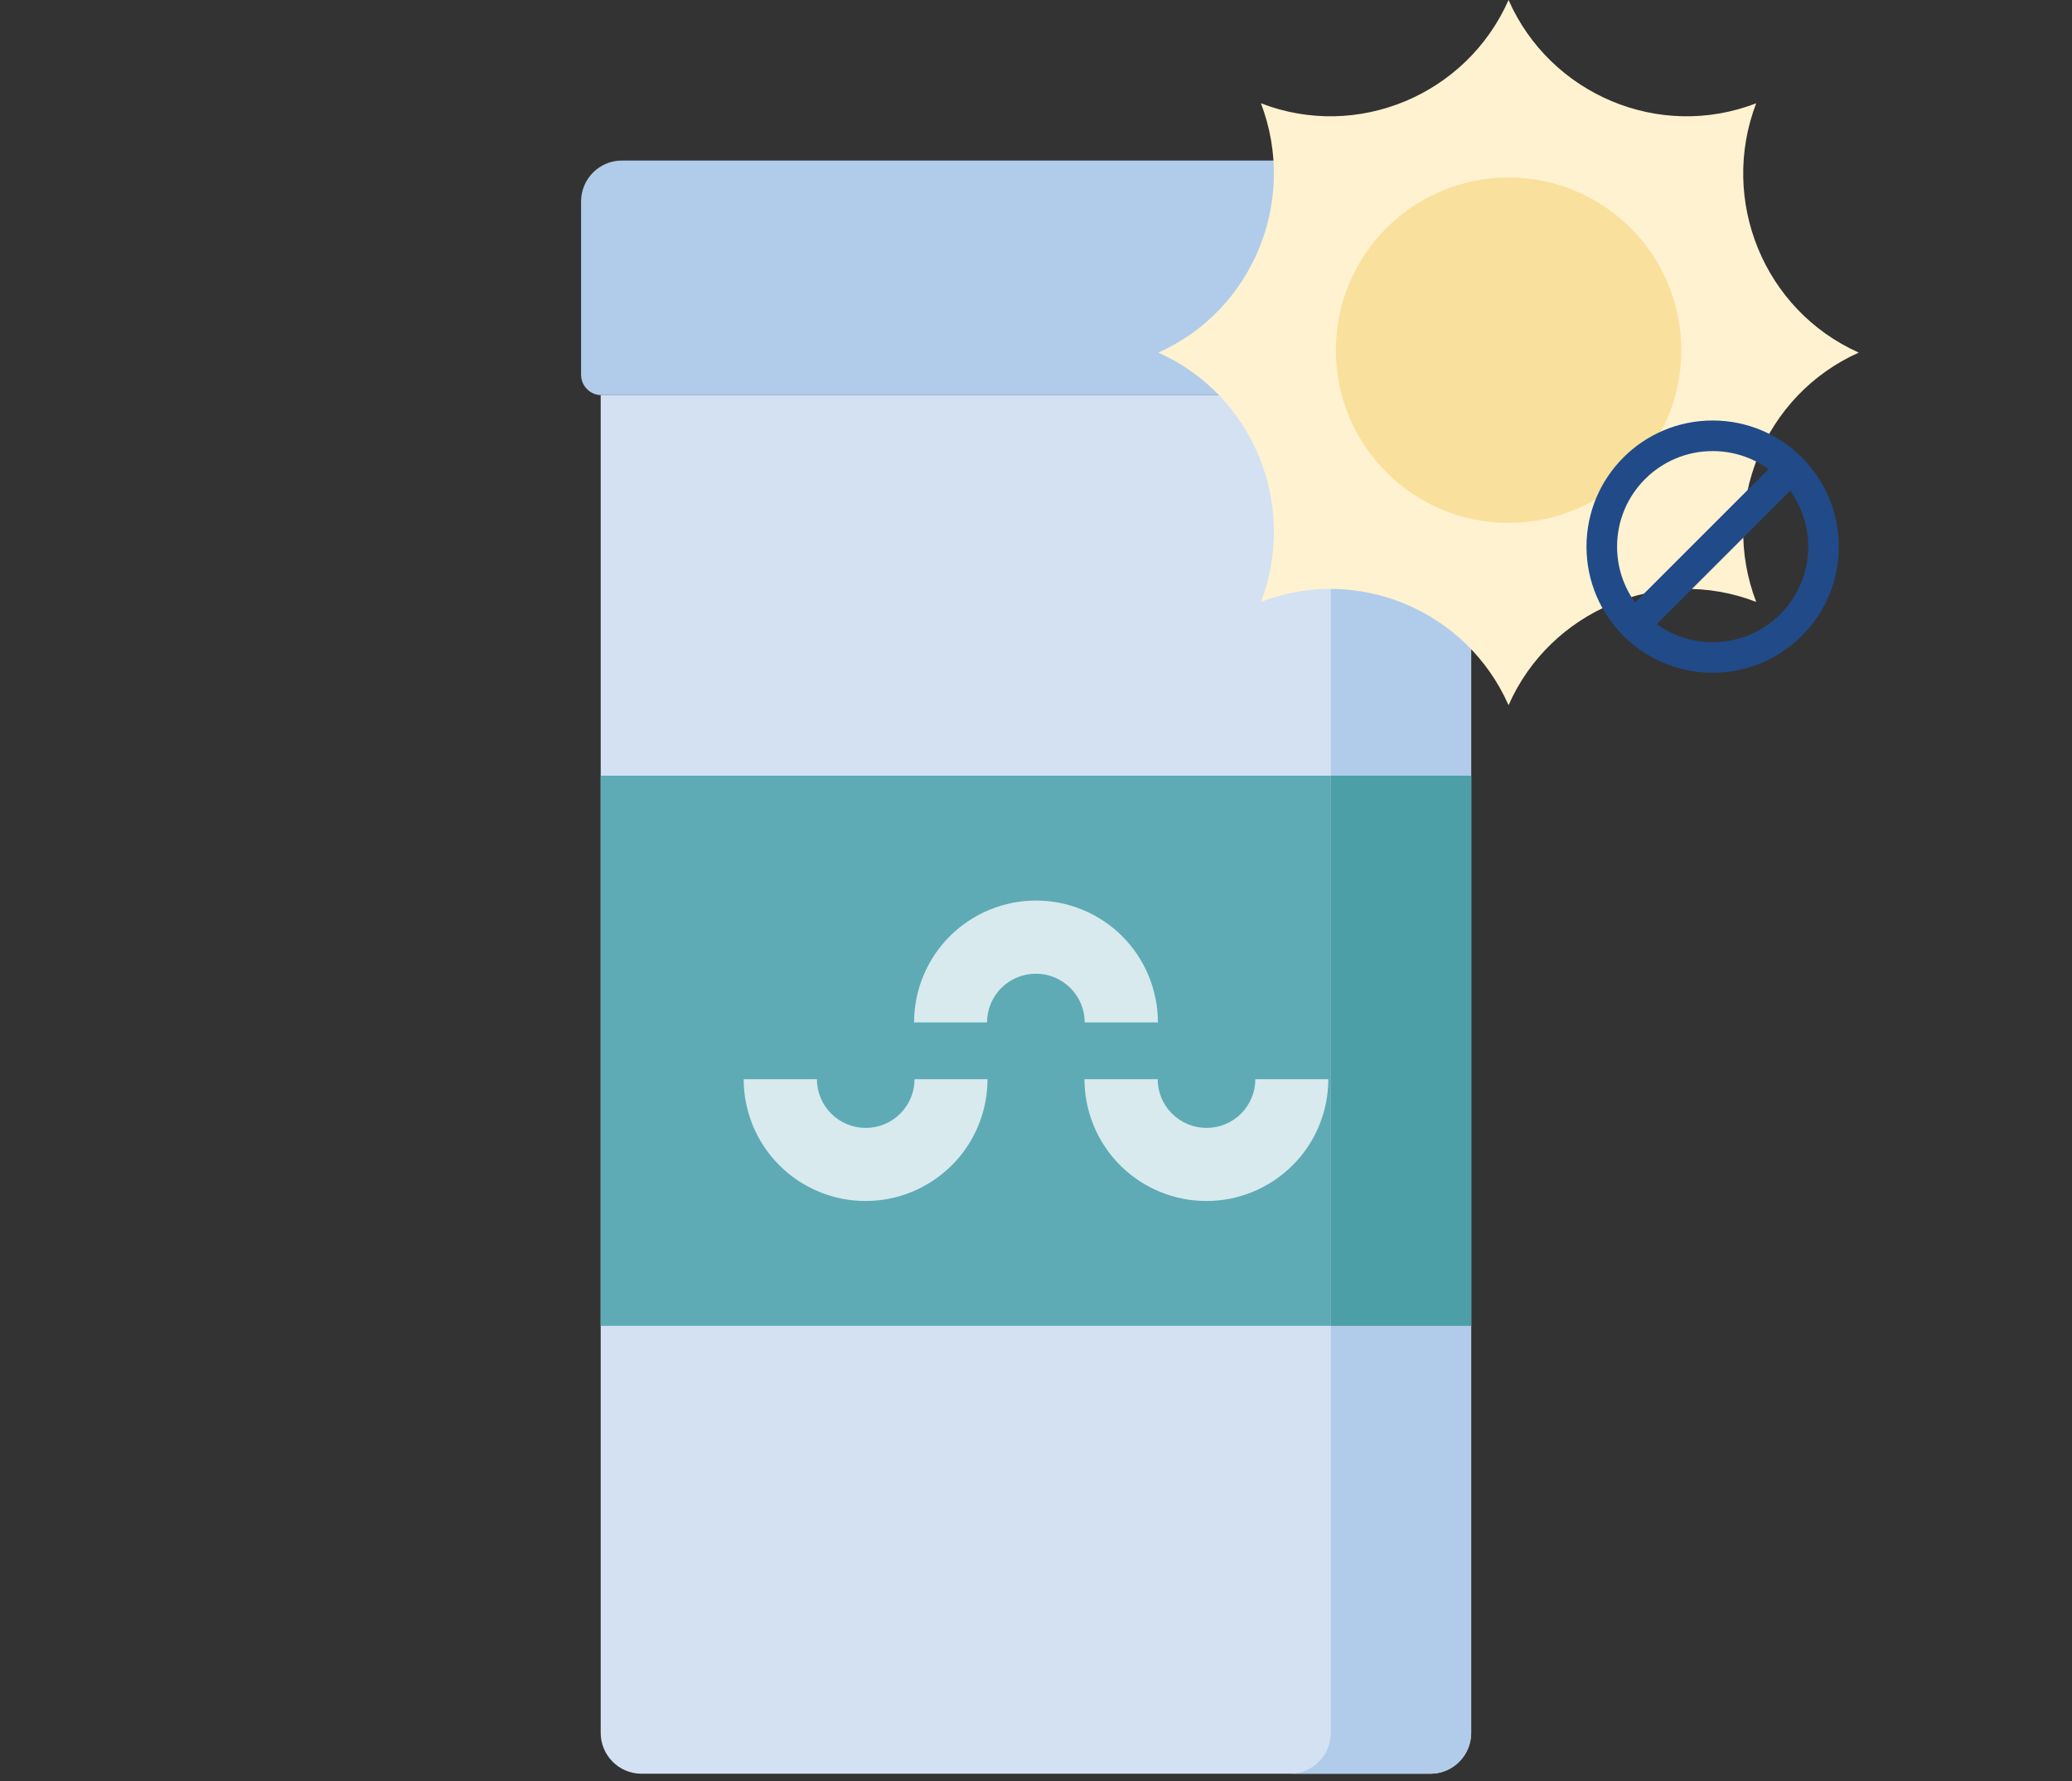 <svg xmlns="http://www.w3.org/2000/svg" fill="none" viewBox="0 0 271 233" height="233" width="271">
<rect x="0" y="0" width="271" height="233" fill="#333333" stroke="none"/>
<g clip-path="url(#clip0_359_15474)">
<path fill="#D3E1F2" d="M78.566 51.682H192.423V226.649C192.423 229.601 190.033 232 187.093 232H83.896C80.956 232 78.566 229.601 78.566 226.649V51.682Z"></path>
<path fill="#B1CCEA" d="M81.33 21H189.67C192.61 21 195 23.399 195 26.352V49.006C195 50.487 193.81 51.682 192.335 51.682H78.665C77.19 51.682 76 50.487 76 49.006V26.352C76 23.399 78.39 21 81.33 21Z"></path>
<path fill="#5EABB6" d="M192.423 101.459H78.566V173.419H192.423V101.459Z"></path>
<path fill="#D8EAEE" d="M129.156 141.159C129.156 143.255 128.748 145.324 127.939 147.259C127.14 149.195 125.967 150.952 124.484 152.424C123 153.895 121.242 155.073 119.314 155.875C117.377 156.678 115.307 157.088 113.211 157.088C111.115 157.088 109.045 156.678 107.108 155.875C105.172 155.073 103.413 153.904 101.938 152.424C100.455 150.943 99.282 149.186 98.483 147.259C97.683 145.324 97.266 143.255 97.266 141.159H106.842C106.842 141.997 107.011 142.827 107.33 143.594C107.65 144.37 108.121 145.065 108.716 145.663C109.311 146.252 110.013 146.724 110.786 147.045C111.559 147.366 112.385 147.527 113.229 147.527C114.073 147.527 114.899 147.366 115.672 147.045C116.445 146.724 117.146 146.26 117.742 145.663C118.337 145.074 118.799 144.37 119.127 143.594C119.447 142.818 119.616 141.997 119.616 141.159H129.192H129.156Z"></path>
<path fill="#D8EAEE" d="M119.555 133.729C119.555 131.633 119.964 129.564 120.772 127.628C121.572 125.693 122.744 123.936 124.228 122.455C125.711 120.975 127.47 119.806 129.398 119.004C131.334 118.201 133.404 117.791 135.5 117.791C137.597 117.791 139.667 118.201 141.603 119.004C143.54 119.806 145.299 120.975 146.773 122.455C148.257 123.936 149.429 125.693 150.229 127.628C151.028 129.564 151.446 131.633 151.446 133.729H141.87C141.87 132.891 141.701 132.061 141.381 131.294C141.061 130.518 140.591 129.822 139.995 129.225C139.4 128.636 138.698 128.163 137.926 127.842C137.153 127.521 136.327 127.361 135.483 127.361C134.639 127.361 133.813 127.521 133.04 127.842C132.267 128.163 131.565 128.627 130.97 129.225C130.375 129.814 129.913 130.518 129.584 131.294C129.264 132.07 129.096 132.891 129.096 133.729H119.52H119.555Z"></path>
<path fill="#D8EAEE" d="M173.731 141.159C173.731 143.255 173.322 145.324 172.514 147.259C171.714 149.195 170.542 150.952 169.058 152.424C167.575 153.904 165.816 155.073 163.888 155.875C161.952 156.678 159.882 157.088 157.785 157.088C155.689 157.088 153.619 156.678 151.682 155.875C149.746 155.073 147.987 153.904 146.512 152.424C145.029 150.943 143.856 149.186 143.057 147.259C142.257 145.324 141.84 143.255 141.84 141.159H151.416C151.416 141.997 151.585 142.827 151.905 143.594C152.224 144.37 152.695 145.065 153.29 145.663C153.886 146.252 154.587 146.724 155.36 147.045C156.133 147.366 156.959 147.527 157.803 147.527C158.647 147.527 159.473 147.366 160.246 147.045C161.019 146.724 161.721 146.26 162.316 145.663C162.911 145.074 163.373 144.37 163.702 143.594C164.021 142.818 164.19 141.997 164.19 141.159H173.766H173.731Z"></path>
<path fill="#B1CCEA" d="M174.06 51.682V226.649C174.06 229.601 171.671 232 168.73 232H187.083C190.024 232 192.413 229.601 192.413 226.649V51.682H174.06Z"></path>
<path fill="#4C9FA6" d="M192.415 101.459H174.062V173.419H192.415V101.459Z"></path>
<path fill="#9DBEDB" d="M189.661 21H171.309C174.249 21 176.639 23.399 176.639 26.352V51.682H192.326C193.801 51.682 194.991 50.487 194.991 49.006V26.352C194.991 23.399 192.602 21 189.661 21Z"></path>
</g>
<path fill="#FFF2D0" d="M197.305 0C202.771 12.394 217.065 18.404 229.695 13.508C224.843 26.197 230.709 40.575 243.111 46.119C230.709 51.664 224.843 66.042 229.695 78.73C217.065 73.835 202.771 79.845 197.305 92.238C191.84 79.845 177.546 73.835 164.916 78.73C169.768 66.042 163.902 51.664 151.5 46.119C163.902 40.575 169.768 26.197 164.916 13.508C177.546 18.404 191.84 12.394 197.305 0Z"></path>
<circle fill="#FAE09D" r="22.589" cy="45.805" cx="197.308"></circle>
<path stroke-linejoin="round" stroke-linecap="round" stroke-width="4" stroke="#214A88" d="M213.785 81.714L234.214 61.286"></path>
<circle stroke-width="4" stroke="#214A88" r="14.5" cy="71.5" cx="224"></circle>
<defs>
<clipPath id="clip0_359_15474">
<rect transform="translate(76 21)" fill="white" height="211" width="119"></rect>
</clipPath>
</defs>
</svg>
